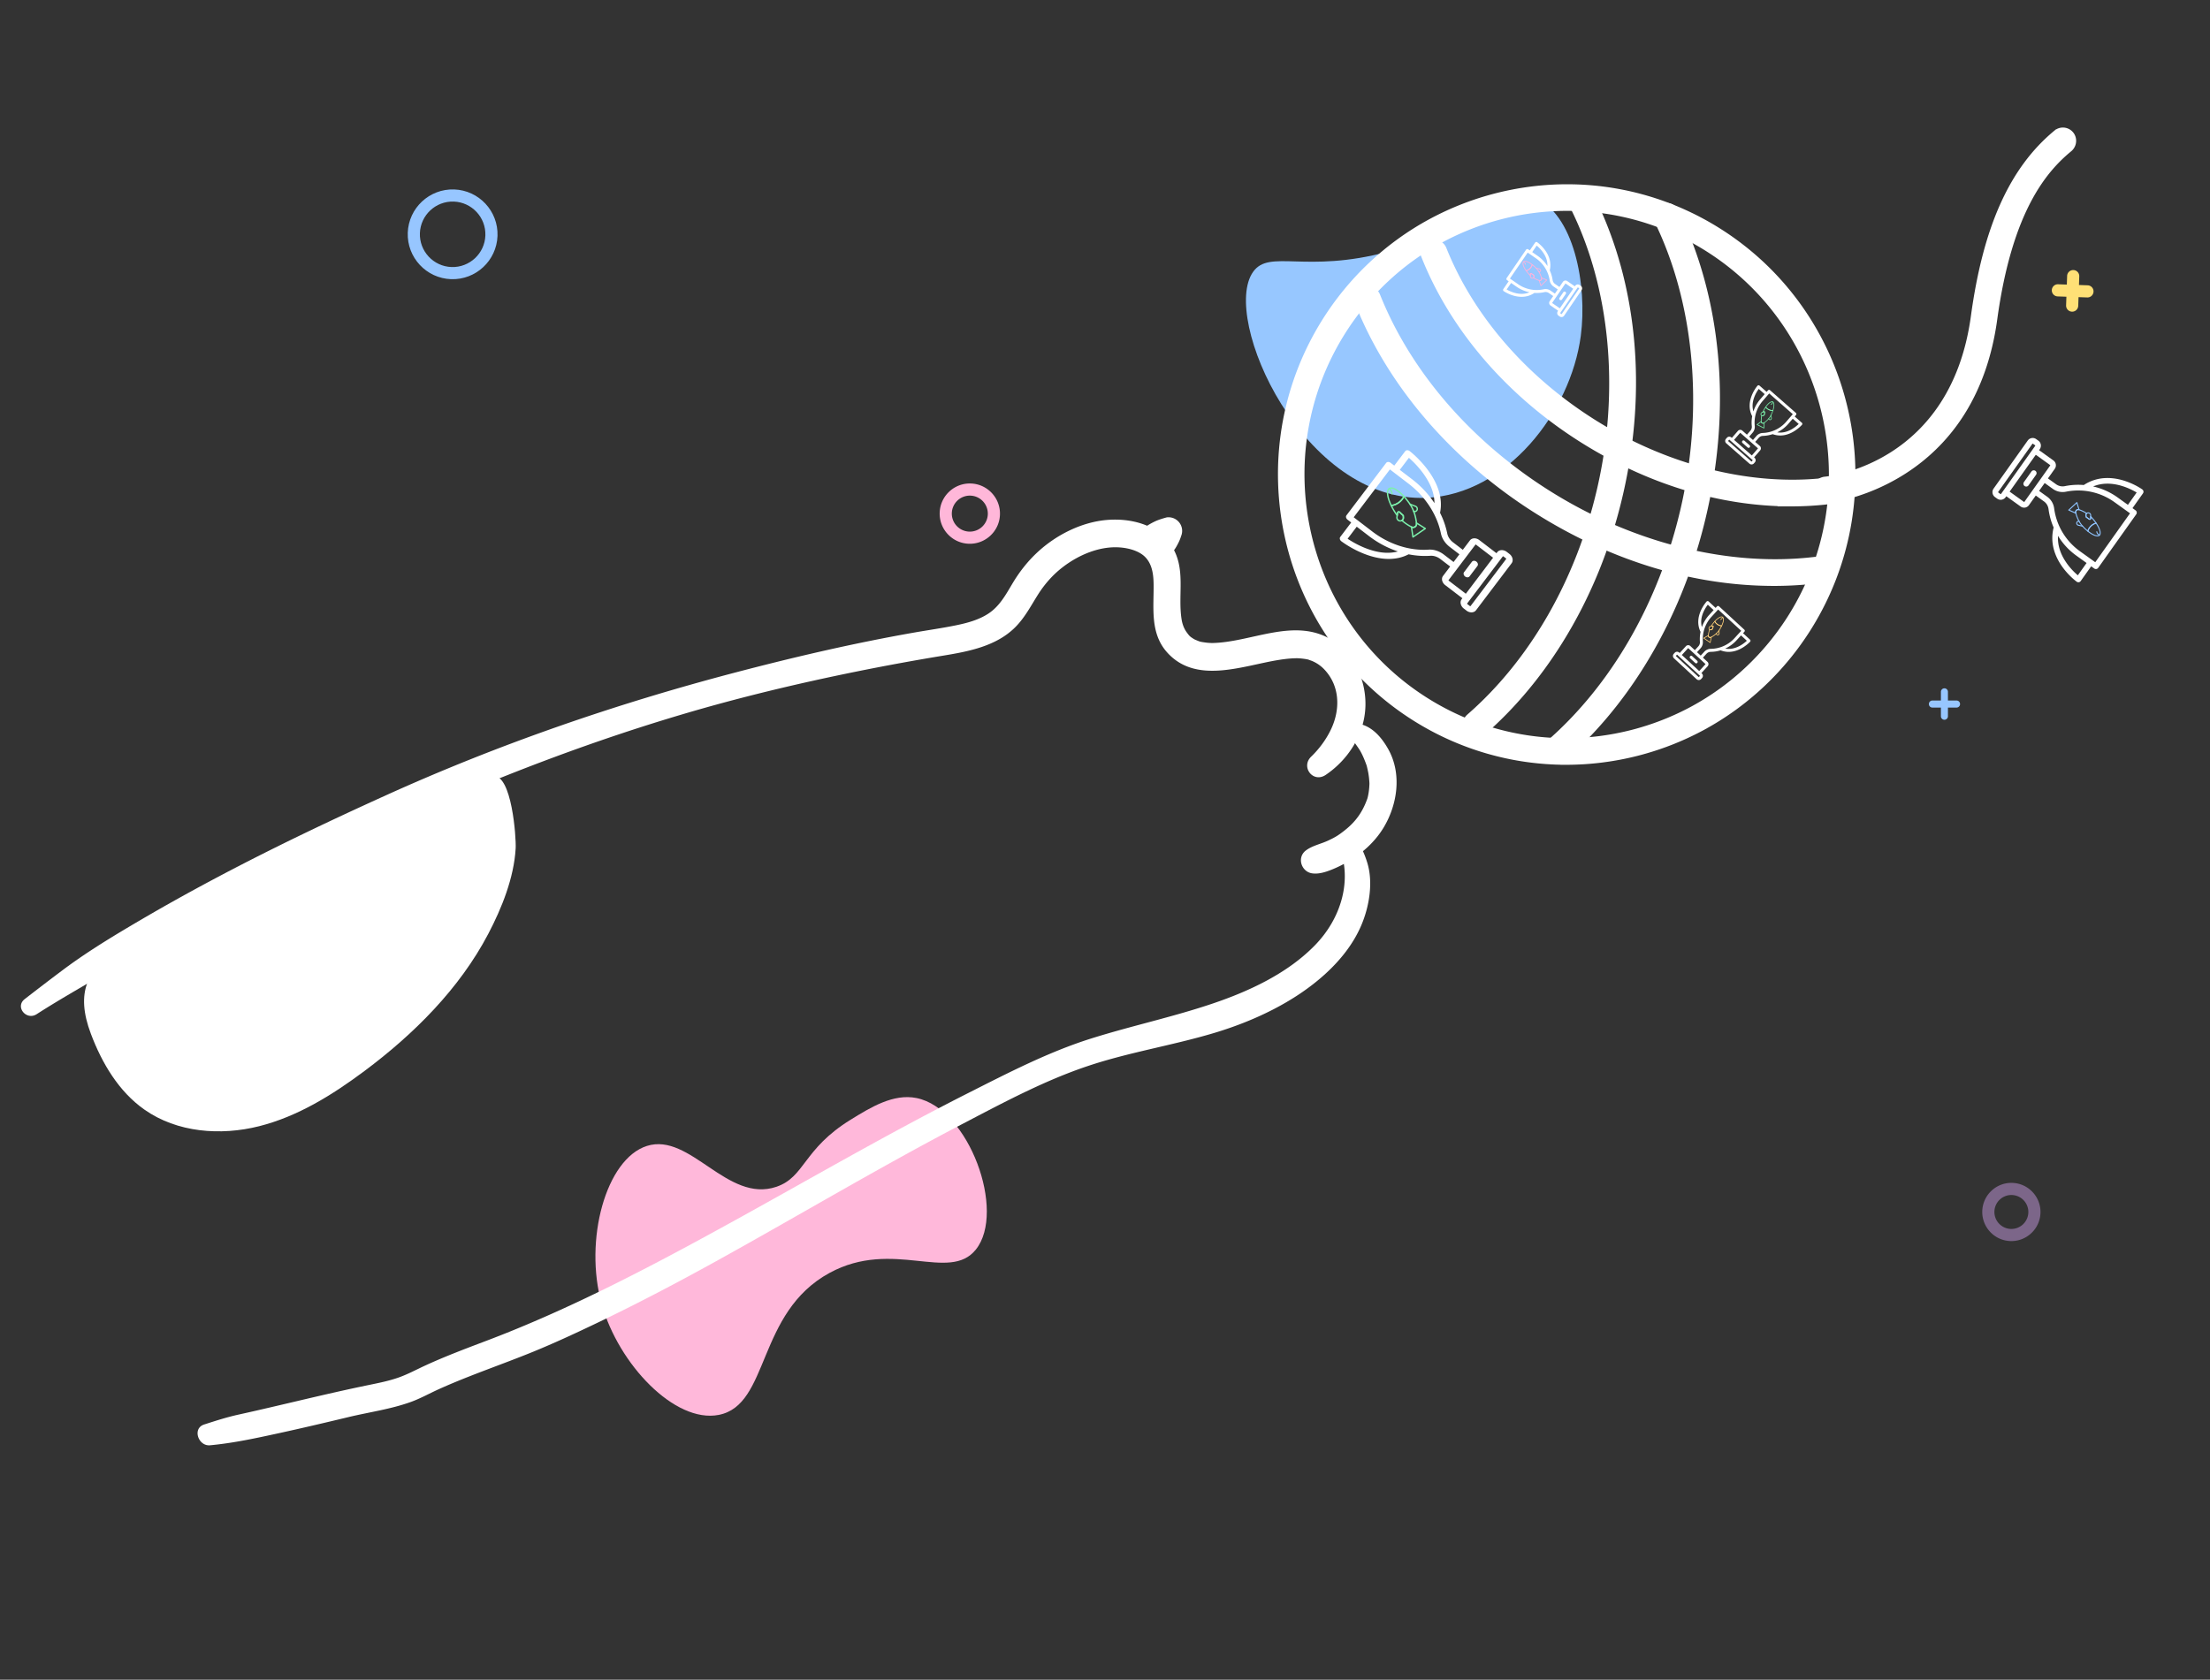 <svg width="584" height="444" viewBox="0 0 584 444" fill="none" xmlns="http://www.w3.org/2000/svg">
    <rect x="0" y="0" width="584" height="444" fill="#333333" stroke="none"/>
    <g clip-path="url(#e1gwrdp3za)">
        <path d="m549.454 73.036-.273 7.807a1.605 1.605 0 0 1-3.208-.112l.273-7.807a1.605 1.605 0 0 1 3.208.112z" fill="#FFE076"/>
        <path d="M553.221 77.076a1.605 1.605 0 0 1-1.66 1.548l-7.807-.273a1.605 1.605 0 1 1 .112-3.208l7.807.273a1.605 1.605 0 0 1 1.548 1.66z" fill="#FFE076"/>
        <path d="M405.272 52.173c10.638 4.03 14.238 23.22 12.458 36.606-2.69 20.231-19.616 41.851-40.7 42.806-32.668 1.481-54.528-47.59-45.888-59.734 4.321-6.072 13.827.517 35.595-5.306 22.985-6.148 29.069-17.958 38.535-14.372z" fill="#97C7FF"/>
        <path d="M413.88 200.655c-14.052 0-27.784-3.987-39.71-11.531-34.919-22.09-45.459-68.631-23.497-103.751 6.85-10.955 16.435-19.977 27.716-26.096a75.185 75.185 0 0 1 35.737-9.069c14.053 0 27.785 3.987 39.711 11.53 34.921 22.09 45.462 68.635 23.497 103.756-6.851 10.954-16.435 19.976-27.716 26.095a75.19 75.19 0 0 1-35.738 9.069v-.003zm.24-146.42a71.146 71.146 0 0 0-33.816 8.581c-10.68 5.79-19.751 14.333-26.237 24.702-20.788 33.238-10.811 77.287 22.239 98.193 11.287 7.14 24.284 10.914 37.587 10.914a71.149 71.149 0 0 0 33.816-8.581c10.68-5.79 19.751-14.333 26.237-24.702 20.788-33.238 10.811-77.29-22.239-98.193-11.288-7.14-24.285-10.913-37.587-10.913z" fill="#fff" stroke="#fff" stroke-width="3" stroke-miterlimit="10"/>
        <path d="M473.326 132.349c-18.568 0-37.587-5.821-54.996-16.832-19.085-12.072-33.729-29.089-41.243-47.922a2.03 2.03 0 0 1 1.118-2.624 1.996 1.996 0 0 1 2.603 1.121c7.2 18.05 21.283 34.387 39.658 46.012 16.509 10.443 35.392 16.196 53.162 16.196 3.114 0 6.209-.178 9.192-.535.081-.01.162-.016.24-.016a2.01 2.01 0 0 1 1.987 1.782c.053.46-.05.914-.296 1.306-.324.52-.857.858-1.464.93-3.26.388-6.61.585-9.964.585l.003-.003z" fill="#fff" stroke="#fff" stroke-width="3" stroke-miterlimit="10"/>
        <path d="M468.718 153.371c-21.056 0-42.625-6.601-62.373-19.093-21.647-13.694-38.263-32.994-46.782-54.348a2.017 2.017 0 0 1 1.115-2.624 1.996 1.996 0 0 1 2.606 1.121c8.208 20.571 24.26 39.194 45.197 52.438 18.814 11.9 40.33 18.454 60.589 18.454 3.549 0 7.074-.203 10.478-.607.081-.01.161-.016.239-.016 1.012 0 1.866.764 1.987 1.782.053.46-.05.911-.296 1.306a1.99 1.99 0 0 1-1.463.93 96.29 96.29 0 0 1-11.294.661l-.003-.004z" fill="#fff" stroke="#fff" stroke-width="3" stroke-miterlimit="10"/>
        <path d="M390.022 193.578a2.003 2.003 0 0 1-1.519-.699c-.72-.833-.626-2.11.211-2.85 16.859-14.677 29.239-36.26 34.847-60.761 5.954-26.014 3.46-53.046-6.844-74.162a2.017 2.017 0 0 1-.093-1.547 1.966 1.966 0 0 1 1.005-1.143 1.992 1.992 0 0 1 2.691.917c10.857 22.26 13.398 49.548 7.146 76.84-3.232 14.145-8.597 27.276-15.952 39.035-5.742 9.181-12.53 17.214-20.181 23.881a2.005 2.005 0 0 1-1.311.492v-.003z" fill="#fff" stroke="#fff" stroke-width="3" stroke-miterlimit="10"/>
        <path d="M411.065 200.573a1.992 1.992 0 0 1-1.516-.698c-.729-.845-.635-2.101.215-2.856 17.369-15.125 30.117-37.353 35.887-62.581 6.134-26.791 3.562-54.633-7.053-76.388a1.999 1.999 0 0 1-.097-1.538 2.014 2.014 0 0 1 1.897-1.368 1.99 1.99 0 0 1 1.802 1.13c11.173 22.898 13.785 50.979 7.355 79.066-3.325 14.555-8.849 28.071-16.413 40.168-5.91 9.451-12.897 17.719-20.766 24.574a1.998 1.998 0 0 1-1.311.491zM482.509 131.522c-1.025 0-1.896-.807-1.99-1.838a2.022 2.022 0 0 1 1.815-2.189c1.408-.131 34.514-3.714 39.976-43.773 3.182-23.267 10.029-38.534 21.547-48.05a1.999 1.999 0 0 1 2.825.282c.694.848.563 2.126-.29 2.85-6.713 5.539-16.117 16.296-20.106 45.47-1.27 9.275-4.085 17.449-8.367 24.294-12.891 20.615-34.999 22.92-35.22 22.942a2.015 2.015 0 0 1-.187.009l-.003.003z" fill="#fff" stroke="#fff" stroke-width="3" stroke-miterlimit="10"/>
        <path d="m549.833 153.587 2.768-3.898.816.585c.336.241.8.163 1.04-.175l10.051-14.152a.751.751 0 0 0-.174-1.046l-.816-.585 2.768-3.899a.751.751 0 0 0-.174-1.046c-.084-.063-2.118-1.509-5.038-2.38-1.732-.517-3.423-.72-5.02-.607a11.134 11.134 0 0 0-5.402 1.822 17.637 17.637 0 0 0-5.032.301 2.945 2.945 0 0 1-2.292-.501l-2.152-1.547 1.809-2.546a1.584 1.584 0 0 0-.364-2.199l-3.793-2.724.187-.263a1.617 1.617 0 0 0-.37-2.245l-.573-.411a1.598 1.598 0 0 0-2.233.373l-9.027 12.708a1.618 1.618 0 0 0 .371 2.245l.573.41a1.597 1.597 0 0 0 2.232-.372l.187-.263 3.793 2.724a1.564 1.564 0 0 0 2.186-.366l1.809-2.546 2.151 1.547a2.966 2.966 0 0 1 1.215 2.02 17.936 17.936 0 0 0 1.351 4.885 11.312 11.312 0 0 0 .038 5.731c.414 1.556 1.152 3.097 2.198 4.578 1.765 2.499 3.786 3.961 3.874 4.024.336.241.8.163 1.04-.175l.003-.007zm10.78-25.171c1.781.526 3.226 1.3 4.007 1.769l-2.313 3.257-2.694-1.935a17.754 17.754 0 0 0-6.495-2.922c2.223-.924 4.736-.98 7.495-.169zm-31.982 2.17-.573-.41a.109.109 0 0 1-.025-.15l9.027-12.708a.107.107 0 0 1 .149-.025l.573.41c.047.034.059.1.025.15l-.623.877-7.781 10.957-.623.877a.107.107 0 0 1-.149.025v-.003zm6.212 2.086-3.793-2.725 6.916-9.736 3.793 2.725c.034.025.04.069.015.103l-2.242 3.157-2.345 3.303-2.242 3.157a.07.07 0 0 1-.102.016zm7.971 1.678a4.48 4.48 0 0 0-1.828-3.044l-2.151-1.547 1.479-2.082 2.151 1.547a4.427 4.427 0 0 0 3.457.751 16.435 16.435 0 0 1 12.826 2.753l4.116 2.956-9.186 12.931-4.116-2.957a16.615 16.615 0 0 1-6.748-11.308zm3.298 14.484c-1.66-2.361-2.42-4.77-2.273-7.184a17.882 17.882 0 0 0 4.854 5.23l2.693 1.935-2.313 3.257a17.71 17.71 0 0 1-2.964-3.238h.003z" fill="#fff"/>
        <path d="M538.034 125.5a.75.75 0 0 0-.174-1.045.74.74 0 0 0-1.04.175l-1.99 2.8a.75.75 0 0 0 .175 1.045.74.74 0 0 0 1.04-.175l1.989-2.8zM371.33 119.266l-2.887 3.811-.974-.746c-.402-.307-.928-.288-1.18.041l-10.475 13.838c-.249.329-.128.846.274 1.153l.974.745-2.886 3.811c-.249.329-.128.846.274 1.153.103.078 2.535 1.929 5.941 3.282 2.021.801 3.97 1.262 5.789 1.368 2.229.128 4.262-.276 6.053-1.202 1.93.388 3.852.519 5.739.391.893-.063 1.862.254 2.662.867l2.575 1.973-1.884 2.49c-.523.692-.264 1.779.576 2.421l4.54 3.476-.196.26c-.535.704-.271 1.816.589 2.473l.685.527c.859.657 1.993.62 2.528-.088l9.404-12.426c.535-.705.271-1.816-.589-2.474l-.685-.526c-.859-.658-1.993-.62-2.528.088l-.196.259-4.54-3.476c-.841-.645-1.953-.604-2.476.085l-1.884 2.49-2.575-1.973c-.8-.611-1.36-1.469-1.538-2.349a21.784 21.784 0 0 0-1.903-5.458c.411-1.979.256-4.062-.46-6.188-.586-1.738-1.545-3.501-2.853-5.249-2.204-2.943-4.624-4.81-4.726-4.888-.402-.307-.928-.288-1.177.041h.009zm-10.503 25.619a25.733 25.733 0 0 1-4.714-2.477l2.41-3.185 3.226 2.468a26.09 26.09 0 0 0 7.647 4.071c-2.478.679-5.349.385-8.566-.88l-.003.003zm36.453 2.192.686.526c.056.044.074.119.04.166l-9.404 12.426c-.034.047-.112.05-.168.006l-.685-.526c-.056-.044-.075-.119-.04-.166l.647-.855 8.109-10.713.647-.855c.035-.047.112-.05.168-.006v-.003zm-7.264-3.128 4.54 3.476-7.205 9.52-4.54-3.477c-.041-.031-.053-.081-.028-.112l2.335-3.085 2.444-3.228 2.336-3.085c.025-.031.077-.035.115-.003l.003-.006zm-9.248-2.941c.271 1.331 1.115 2.624 2.313 3.542l2.576 1.973-1.542 2.035-2.575-1.973c-1.202-.92-2.662-1.393-4.014-1.299-5.032.347-10.456-1.397-14.881-4.785l-4.926-3.771 9.572-12.645 4.926 3.77c4.428 3.389 7.542 8.183 8.551 13.153zm-4.833-16.087c2.071 2.781 3.117 5.487 3.127 8.07a26.21 26.21 0 0 0-5.939-6.329l-3.225-2.467 2.41-3.182a26.235 26.235 0 0 1 3.627 3.911v-.003z" fill="#fff"/>
        <path d="M386.887 151.233c-.25.328-.128.845.274 1.152.401.307.928.288 1.18-.041l2.074-2.74c.249-.329.127-.845-.274-1.152-.402-.307-.928-.288-1.181.04l-2.073 2.741zM476.138 111.744l-1.881-1.651.346-.398a.394.394 0 0 0-.038-.554l-6.825-5.99a.387.387 0 0 0-.551.037l-.346.398-1.881-1.651a.388.388 0 0 0-.551.038c-.037.041-.89 1.033-1.488 2.521-.355.883-.548 1.757-.57 2.599a5.93 5.93 0 0 0 .67 2.925 9.309 9.309 0 0 0-.1 2.652 1.56 1.56 0 0 1-.377 1.178l-.909 1.049-1.227-1.077a.819.819 0 0 0-1.158.078l-1.604 1.851-.128-.113a.835.835 0 0 0-1.183.081l-.243.279a.847.847 0 0 0 .081 1.19l6.128 5.377a.836.836 0 0 0 1.184-.081l.242-.279a.845.845 0 0 0-.081-1.19l-.127-.113 1.603-1.851a.83.83 0 0 0-.077-1.164l-1.227-1.078.909-1.049c.283-.326.685-.52 1.108-.535a9.355 9.355 0 0 0 2.6-.461c.96.348 1.959.439 2.974.273.828-.138 1.663-.448 2.485-.921 1.386-.798 2.245-1.785 2.282-1.826a.393.393 0 0 0-.037-.554l-.003.01zm-12.502-6.931a9.252 9.252 0 0 1 1.121-2.01l1.569 1.378-1.139 1.315a9.356 9.356 0 0 0-1.844 3.257c-.364-1.212-.268-2.534.293-3.936v-.004zm-.501 16.879-.243.279c-.022.022-.056.025-.078.006l-6.128-5.376c-.022-.022-.025-.057-.006-.079l.243-.278c.021-.022.056-.025.077-.007l.424.37 5.284 4.638.424.369c.021.022.024.057.006.078h-.003zm1.398-3.15-1.604 1.851-4.695-4.121 1.603-1.851a.035.035 0 0 1 .053-.003l1.523 1.337 1.594 1.397 1.523 1.337a.037.037 0 0 1 .003.053zm1.276-4.096a2.325 2.325 0 0 0-1.672.805l-.909 1.049-1.003-.88.91-1.049a2.346 2.346 0 0 0 .563-1.776 8.738 8.738 0 0 1 2.077-6.585l1.741-2.008 6.237 5.474-1.741 2.008a8.623 8.623 0 0 1-6.206 2.962h.003zm7.676-.993c-1.308.749-2.594 1.028-3.839.827a9.31 9.31 0 0 0 2.958-2.28l1.139-1.315 1.57 1.378a9.354 9.354 0 0 1-1.828 1.39z" fill="#fff"/>
        <path d="M460.98 116.504a.387.387 0 0 0-.551.037.396.396 0 0 0 .037.554l1.351 1.187a.39.39 0 0 0 .552-.037.397.397 0 0 0-.038-.555l-1.351-1.186zM405.666 64.125l-1.414 2.067-.432-.298a.392.392 0 0 0-.545.1l-5.135 7.507a.397.397 0 0 0 .1.548l.432.297-1.413 2.067a.397.397 0 0 0 .099.548 9.59 9.59 0 0 0 2.663 1.2c.912.253 1.799.344 2.634.272a5.84 5.84 0 0 0 2.812-1.005 9.303 9.303 0 0 0 2.631-.204c.411-.09.85-.003 1.205.242l1.14.789-.925 1.35a.827.827 0 0 0 .212 1.145l2.011 1.39-.096.142a.847.847 0 0 0 .214 1.171l.306.21a.835.835 0 0 0 1.164-.216l4.609-6.74a.847.847 0 0 0-.215-1.17l-.305-.21a.837.837 0 0 0-1.165.216l-.097.14-2.011-1.39a.817.817 0 0 0-1.14.213l-.925 1.35-1.139-.79a1.55 1.55 0 0 1-.654-1.045 9.36 9.36 0 0 0-.754-2.546 5.95 5.95 0 0 0-.071-3.003c-.231-.811-.632-1.61-1.196-2.377-.947-1.294-2.021-2.039-2.064-2.07a.392.392 0 0 0-.545.1h.009zm-5.415 13.284a9.187 9.187 0 0 1-2.114-.89l1.18-1.725 1.429.99a9.251 9.251 0 0 0 3.429 1.468c-1.156.505-2.473.558-3.924.157zm16.731-1.434.305.21a.059.059 0 0 1 .015.078l-4.608 6.74a.059.059 0 0 1-.078.015l-.305-.21a.06.06 0 0 1-.016-.078l.318-.464 3.976-5.812.318-.463a.06.06 0 0 1 .078-.016h-.003zm-3.273-1.034 2.012 1.39-3.532 5.165-2.011-1.39a.036.036 0 0 1-.009-.054l1.146-1.675 1.198-1.75 1.146-1.676c.013-.019.038-.022.053-.01h-.003zm-4.191-.804a2.35 2.35 0 0 0 .984 1.578l1.139.79-.753 1.105-1.14-.79a2.306 2.306 0 0 0-1.818-.36 8.605 8.605 0 0 1-6.742-1.321l-2.182-1.51 4.692-6.858 2.183 1.51a8.683 8.683 0 0 1 3.637 5.859v-.003zm-1.862-7.554c.89 1.222 1.311 2.474 1.258 3.743a9.382 9.382 0 0 0-2.591-2.694l-1.429-.99 1.18-1.725a9.46 9.46 0 0 1 1.582 1.67v-.004z" fill="#fff"/>
        <path d="M412.105 78.727a.399.399 0 0 0 .1.548.39.39 0 0 0 .545-.1l1.015-1.484a.397.397 0 0 0-.1-.548.389.389 0 0 0-.544.1l-1.016 1.484zM462.443 169.073l-1.837-1.697.355-.389a.39.39 0 0 0-.025-.554l-6.673-6.163a.385.385 0 0 0-.551.025l-.355.389-1.837-1.698a.388.388 0 0 0-.551.022c-.037.041-.915 1.012-1.554 2.484-.377.873-.591 1.741-.635 2.583a5.927 5.927 0 0 0 .598 2.944 9.4 9.4 0 0 0-.168 2.649c.031.423-.116.849-.405 1.168l-.937 1.027-1.199-1.108a.819.819 0 0 0-1.159.05l-1.65 1.807-.124-.116a.838.838 0 0 0-1.184.05l-.249.272a.849.849 0 0 0 .05 1.19l5.991 5.534a.837.837 0 0 0 1.183-.05l.249-.273a.848.848 0 0 0-.049-1.19l-.125-.116 1.65-1.806a.828.828 0 0 0-.049-1.165l-1.199-1.109.937-1.027c.29-.32.701-.504 1.121-.507a9.214 9.214 0 0 0 2.612-.395c.95.373 1.95.489 2.965.348.831-.116 1.675-.404 2.506-.858 1.405-.765 2.292-1.726 2.33-1.767a.394.394 0 0 0-.025-.554h-.007zm-12.321-7.249a9.378 9.378 0 0 1 1.171-1.983l1.535 1.419-1.174 1.284a9.43 9.43 0 0 0-1.927 3.21c-.334-1.222-.203-2.54.392-3.93h.003zm-.928 16.86-.249.272c-.022.022-.056.025-.078.003l-5.991-5.533c-.022-.022-.025-.056-.003-.078l.249-.273c.022-.022.056-.025.078-.003l.414.382 5.166 4.77.414.382c.022.021.025.056.003.078h-.003zm1.476-3.113-1.65 1.807-4.59-4.24 1.65-1.807c.016-.016.038-.016.053 0l1.489 1.375 1.557 1.437 1.488 1.375c.016.016.016.037 0 .053h.003zm1.38-4.062a2.327 2.327 0 0 0-1.691.761l-.938 1.028-.98-.905.937-1.028c.436-.479.66-1.121.61-1.76a8.723 8.723 0 0 1 2.245-6.529l1.794-1.963 6.097 5.63-1.794 1.964a8.617 8.617 0 0 1-6.277 2.802h-.003zm7.697-.795c-1.327.717-2.619.958-3.858.727a9.335 9.335 0 0 0 3.014-2.205l1.174-1.284 1.535 1.419a9.254 9.254 0 0 1-1.865 1.343z" fill="#fff"/>
        <path d="M447.167 173.442a.384.384 0 0 0-.551.025.393.393 0 0 0 .025.554l1.32 1.218a.385.385 0 0 0 .551-.025.393.393 0 0 0-.025-.554l-1.32-1.218z" fill="#fff"/>
        <path d="M373.226 142.041a.163.163 0 0 1-.028-.075l-.386-2.649a.182.182 0 0 1 .072-.172.176.176 0 0 1 .187-.013l.024.013c.24.122.514.106.735-.047a.72.72 0 0 0 .315-.67l-.019-.173a.183.183 0 0 1 .084-.172.176.176 0 0 1 .19 0l2.342 1.475c.05.031.084.088.084.15 0 .06-.028.119-.078.154l-3.266 2.233a.179.179 0 0 1-.246-.047l-.01-.007zm-.018-2.48.302 2.067 2.805-1.916-1.812-1.143a1.08 1.08 0 0 1-1.292.989l-.003.003z" fill="#7BF0AB"/>
        <path d="M368.742 135.891a17.49 17.49 0 0 1-1.27-2.195.18.18 0 0 1 .006-.169.173.173 0 0 1 .143-.088c.586-.038 1.227-.279 1.816-.68.651-.444 1.149-1.033 1.373-1.619a.176.176 0 0 1 .134-.112.176.176 0 0 1 .165.053 17.658 17.658 0 0 1 1.635 2.079c1.174 1.738 1.594 3.708 1.737 5.055l.019.175c.037.404-.137.777-.467 1.005a1.06 1.06 0 0 1-1.099.069l-.025-.012a12.456 12.456 0 0 1-2.566-1.748.172.172 0 0 1-.059-.15.19.19 0 0 1 .084-.138.643.643 0 0 0 .308-.611l-.031-.425-.916-.855a.138.138 0 0 0-.14-.032.131.131 0 0 0-.09.11l-.103.67a.177.177 0 0 1-.13.147.178.178 0 0 1-.187-.062c-.119-.154-.231-.31-.337-.464v-.003zm-.837-2.123c.32.639.703 1.284 1.133 1.923.022.034.047.065.069.1l.037-.241a.5.5 0 0 1 .327-.398.49.49 0 0 1 .501.106l.966.902a.182.182 0 0 1 .056.119l.034.498c.022.307-.087.592-.293.796.688.588 1.47 1.111 2.329 1.556l.025.013c.24.122.514.106.735-.047a.713.713 0 0 0 .312-.671l-.019-.172c-.14-1.306-.545-3.213-1.679-4.888a17.807 17.807 0 0 0-1.419-1.835c-.284.563-.776 1.108-1.392 1.528-.551.376-1.159.626-1.728.714l.006-.003z" fill="#7BF0AB"/>
        <path d="m367.481 133.718-.012-.022c-.511-1.062-.838-2.048-.944-2.853-.118-.902.05-1.538.486-1.835.436-.298 1.121-.216 1.943.26.663.385 1.404 1.011 2.146 1.813.046.05.059.122.037.188-.249.651-.797 1.303-1.507 1.788-.639.435-1.345.698-1.993.742a.176.176 0 0 1-.159-.078l.003-.003zm3.282-2.477c-.691-.736-1.373-1.309-1.983-1.663-.685-.398-1.24-.495-1.563-.273-.312.213-.43.743-.334 1.491.097.739.393 1.647.857 2.631.551-.063 1.149-.298 1.694-.671.61-.416 1.089-.964 1.329-1.515zM373.429 135.271a.168.168 0 0 1-.022-.154.182.182 0 0 1 .224-.119l.05.016c.193.06.392.006.529-.144a.509.509 0 0 0 .094-.545l-.019-.044a.51.51 0 0 0-.293-.285l-1.466-.566a.18.18 0 0 1-.103-.232.177.177 0 0 1 .23-.103l1.467.566a.892.892 0 0 1 .495.483l.019.043a.876.876 0 0 1-.162.927.855.855 0 0 1-.9.245l-.05-.016a.169.169 0 0 1-.093-.072zM369.138 137.394a1.035 1.035 0 0 1-.165-.736l.168-1.111a.5.5 0 0 1 .327-.398.485.485 0 0 1 .501.106l.966.902a.185.185 0 0 1 .056.119l.034.498c.028.388-.153.742-.48.943-.395.247-.89.197-1.23-.119l-.028-.025a1.023 1.023 0 0 1-.152-.179h.003zm1.507-1.018-.916-.854a.138.138 0 0 0-.14-.032.131.131 0 0 0-.09.11l-.168 1.112a.675.675 0 0 0 .205.594l.028.026a.645.645 0 0 0 .801.078.645.645 0 0 0 .308-.611l-.031-.426.003.003z" fill="#7BF0AB"/>
        <path d="M367.687 130.624a.18.18 0 0 1-.031-.101c0-.31-.113-.607-.318-.842l-.358-.404a.179.179 0 1 1 .268-.238l.358.404c.261.298.408.683.408 1.08a.18.18 0 0 1-.178.182.183.183 0 0 1-.149-.078v-.003z" fill="#7BF0AB"/>
        <path d="M450.144 168.628s.019-.022.031-.028l1.208-.704a.096.096 0 0 1 .097 0 .09.09 0 0 1 .043.087v.016a.375.375 0 0 0 .548.373c.025-.013.053-.029.081-.041a.095.095 0 0 1 .1.006.098.098 0 0 1 .037.094l-.261 1.434a.096.096 0 0 1-.056.069.093.093 0 0 1-.091-.009l-1.715-1.168a.09.09 0 0 1-.041-.082c0-.018.006-.034.016-.05l.003.003zm1.199-.491-.944.548 1.473 1.002.202-1.112a.555.555 0 0 1-.488-.072.556.556 0 0 1-.24-.369l-.003.003z" fill="#FFD079"/>
        <path d="M452.252 165.24c.258-.382.532-.736.819-1.049a.092.092 0 0 1 .084-.028c.031.003.056.025.071.053.131.279.374.548.682.758.34.232.723.363 1.05.36.031 0 .062.016.081.044a.098.098 0 0 1 .006.091c-.19.4-.424.808-.691 1.205-.614.912-1.489 1.5-2.112 1.832l-.081.044a.554.554 0 0 1-.576-.034.564.564 0 0 1-.246-.526v-.013a6.61 6.61 0 0 1 .349-1.597.102.102 0 0 1 .062-.06c.028-.009.06 0 .085.016a.337.337 0 0 0 .355.034l.202-.097.237-.613a.072.072 0 0 0-.013-.076.073.073 0 0 0-.072-.021l-.342.078a.091.091 0 0 1-.097-.038.098.098 0 0 1-.006-.103c.05-.088.106-.172.159-.254l-.006-.006zm.865-.824c-.246.282-.485.595-.713.927-.012.019-.025.035-.034.054l.125-.029a.256.256 0 0 1 .255.085.268.268 0 0 1 .047.266l-.249.648a.092.092 0 0 1-.047.05l-.234.113a.534.534 0 0 1-.442.013 6.528 6.528 0 0 0-.302 1.443v.013a.381.381 0 0 0 .165.351.375.375 0 0 0 .386.022l.081-.044c.604-.323 1.451-.893 2.043-1.773.233-.347.439-.701.613-1.052a2.183 2.183 0 0 1-1.009-.385 2.284 2.284 0 0 1-.681-.708l-.004.006z" fill="#FFD079"/>
        <path d="m453.061 164.2.01-.009c.414-.457.828-.808 1.199-1.015.414-.231.753-.272.984-.116.23.157.323.508.252 1.003-.059.4-.218.886-.461 1.402a.094.094 0 0 1-.084.054c-.364.006-.788-.138-1.158-.392a2.163 2.163 0 0 1-.748-.833.096.096 0 0 1 .006-.094zm1.838 1.128c.221-.483.367-.927.42-1.297.059-.413 0-.704-.171-.82-.172-.116-.442-.066-.788.125-.339.191-.722.514-1.109.93.137.26.368.504.654.702.321.219.679.347.994.357v.003zM453.463 167.416a.102.102 0 0 1 .072-.04.091.091 0 0 1 .099.087v.029c.01.106.075.194.175.231a.264.264 0 0 0 .283-.059l.019-.019a.267.267 0 0 0 .081-.197l-.01-.83c0-.053.041-.094.094-.097.053 0 .093.041.096.094l.01.83a.48.48 0 0 1-.137.335l-.019.018a.447.447 0 0 1-.48.101.447.447 0 0 1-.292-.395v-.028a.081.081 0 0 1 .012-.06h-.003zM451.601 165.725a.532.532 0 0 1 .324-.222l.573-.131a.255.255 0 0 1 .255.084.266.266 0 0 1 .047.266l-.249.649a.1.1 0 0 1-.047.05l-.233.112a.525.525 0 0 1-.552-.053.536.536 0 0 1-.18-.626l.006-.019a.63.63 0 0 1 .056-.11zm.785.542.236-.614a.069.069 0 0 0-.012-.075.075.075 0 0 0-.072-.022l-.573.132a.353.353 0 0 0-.249.216l-.006.019a.34.34 0 0 0 .118.407.338.338 0 0 0 .355.034l.203-.097z" fill="#FFD079"/>
        <path d="M454.6 163.699s.025-.028.043-.034a.652.652 0 0 0 .346-.32l.128-.253a.09.09 0 0 1 .124-.041.092.092 0 0 1 .041.125l-.128.254a.852.852 0 0 1-.445.41.093.093 0 0 1-.122-.053.097.097 0 0 1 .01-.088h.003z" fill="#FFD079"/>
        <path d="M548.92 132.75s.025.031.028.05l.567 1.892a.133.133 0 0 1-.168.166l-.019-.007a.528.528 0 0 0-.532.113.528.528 0 0 0-.156.523c.009.041.022.081.031.125a.136.136 0 0 1-.04.135.135.135 0 0 1-.14.022l-1.866-.821a.139.139 0 0 1-.077-.1.14.14 0 0 1 .04-.119l2.142-1.982c.035-.031.081-.044.125-.031a.11.11 0 0 1 .062.037l.003-.003zm.281 1.807-.443-1.475-1.837 1.7 1.445.636a.791.791 0 0 1 .255-.651.78.78 0 0 1 .583-.21h-.003z" fill="#8FC4FF"/>
        <path d="M552.85 136.743c.436.476.828.971 1.165 1.462a.131.131 0 0 1 .012.126.137.137 0 0 1-.093.081c-.421.091-.866.338-1.249.692-.427.395-.729.877-.825 1.328a.135.135 0 0 1-.084.097.135.135 0 0 1-.128-.022 13.067 13.067 0 0 1-1.417-1.337c-1.043-1.14-1.56-2.531-1.809-3.495l-.031-.125a.791.791 0 0 1 .234-.783.778.778 0 0 1 .794-.169l.018.006a9.212 9.212 0 0 1 2.058.996.134.134 0 0 1 .06.103.148.148 0 0 1-.047.11.481.481 0 0 0-.159.479l.069.307.759.523a.1.1 0 0 0 .106.006.101.101 0 0 0 .056-.091v-.498c0-.053.035-.1.084-.122a.135.135 0 0 1 .144.025c.102.097.202.201.295.301h-.012zm.838 1.459a12.45 12.45 0 0 0-1.034-1.278l-.062-.065v.181a.368.368 0 0 1-.573.304l-.801-.551a.126.126 0 0 1-.053-.081l-.077-.361a.746.746 0 0 1 .127-.613 8.838 8.838 0 0 0-1.865-.88l-.019-.007a.532.532 0 0 0-.688.636l.031.125c.243.937.745 2.283 1.75 3.382.399.436.81.833 1.233 1.184.147-.441.449-.892.85-1.265a3.16 3.16 0 0 1 1.184-.708l-.003-.003z" fill="#8FC4FF"/>
        <path d="m554.002 138.193.013.015c.485.717.831 1.4.993 1.976.184.645.128 1.125-.159 1.391-.286.266-.794.278-1.445.022-.526-.21-1.133-.586-1.759-1.09a.132.132 0 0 1-.047-.132c.112-.501.442-1.036.906-1.465.418-.389.906-.655 1.374-.758a.131.131 0 0 1 .124.041zm-2.127 2.16c.583.461 1.143.805 1.626.996.542.216.959.226 1.171.028.211-.197.233-.588.084-1.121-.15-.529-.464-1.158-.907-1.825-.395.103-.806.341-1.164.673-.402.369-.691.82-.807 1.249h-.003zM549.5 137.704c.024.028.04.069.034.11a.13.13 0 0 1-.15.109l-.037-.006a.37.37 0 0 0-.371.163.371.371 0 0 0-.009.407l.019.031a.375.375 0 0 0 .243.176l1.13.253a.134.134 0 0 1 .1.16.133.133 0 0 1-.159.1l-1.131-.253a.646.646 0 0 1-.411-.298l-.018-.031a.634.634 0 0 1 .018-.692.63.63 0 0 1 .629-.276l.038.007a.143.143 0 0 1 .078.04h-.003zM552.402 135.691c.127.14.199.325.199.519v.83a.39.39 0 0 1-.199.326.37.37 0 0 1-.377-.022l-.8-.551a.122.122 0 0 1-.053-.082l-.078-.36a.736.736 0 0 1 .249-.739.741.741 0 0 1 .909-.047l.025.016c.05.034.093.072.131.113l-.006-.003zm-.991.908.76.523a.1.1 0 0 0 .106.006.101.101 0 0 0 .056-.091v-.83a.474.474 0 0 0-.209-.41l-.024-.016a.48.48 0 0 0-.592.029.481.481 0 0 0-.159.479l.069.307-.007.003z" fill="#8FC4FF"/>
        <path d="M554.186 140.472a.14.14 0 0 1 .034.069.927.927 0 0 0 .324.58l.305.257a.134.134 0 0 1 .016.187.132.132 0 0 1-.187.016l-.305-.257a1.198 1.198 0 0 1-.414-.742.132.132 0 0 1 .227-.11z" fill="#8FC4FF"/>
        <path d="m464.243 112.201.025-.032 1.084-.833a.09.09 0 0 1 .096-.009.1.1 0 0 1 .053.081v.013a.37.37 0 0 0 .203.319.36.36 0 0 0 .376-.025c.025-.015.047-.034.072-.05a.088.088 0 0 1 .096-.006c.032.016.05.05.047.085l-.075 1.421c0 .032-.018.06-.046.075a.085.085 0 0 1-.087 0l-1.806-.914a.094.094 0 0 1-.05-.075c0-.019 0-.035.009-.05h.003zm1.099-.627-.844.652 1.551.786.056-1.102a.553.553 0 0 1-.763-.336z" fill="#7BF0AB"/>
        <path d="M465.862 108.653c.203-.404.424-.78.661-1.121a.095.095 0 0 1 .077-.041c.032 0 .06.016.075.041.162.253.43.482.754.648.358.181.747.26 1.061.216a.097.097 0 0 1 .085.031.083.083 0 0 1 .015.088 8.887 8.887 0 0 1-.52 1.256c-.483.961-1.255 1.641-1.815 2.041l-.075.054a.546.546 0 0 1-.564.04.551.551 0 0 1-.305-.479v-.012a6.387 6.387 0 0 1 .14-1.591.098.098 0 0 1 .053-.066.095.095 0 0 1 .081.003c.109.063.24.06.349-.012l.184-.119.152-.623a.076.076 0 0 0-.021-.073c-.01-.009-.038-.028-.072-.012l-.324.122a.098.098 0 0 1-.1-.022.099.099 0 0 1-.018-.1c.037-.091.081-.182.121-.266l.006-.003zm.738-.905a8.458 8.458 0 0 0-.573.989l-.028.057.119-.044a.244.244 0 0 1 .258.05c.072.062.1.16.078.253l-.162.661a.106.106 0 0 1-.037.057l-.212.141a.498.498 0 0 1-.427.065 6.44 6.44 0 0 0-.112 1.435v.012a.374.374 0 0 0 .203.32.362.362 0 0 0 .376-.026l.072-.05c.545-.388 1.295-1.046 1.759-1.973.184-.366.34-.732.464-1.096-.32.013-.685-.075-1.027-.244a2.191 2.191 0 0 1-.748-.601l-.003-.006z" fill="#7BF0AB"/>
        <path d="m466.516 107.544.006-.012c.346-.495.704-.887 1.034-1.137.374-.279.698-.36.937-.238.24.122.377.451.368.939-.006.395-.1.887-.271 1.419-.009.034-.04.056-.075.063-.352.05-.778-.035-1.171-.232a2.148 2.148 0 0 1-.825-.711.098.098 0 0 1-.006-.091h.003zm1.918.861c.156-.495.24-.945.246-1.309.007-.407-.087-.682-.267-.773-.181-.091-.44-.01-.748.222-.305.229-.635.589-.959 1.04.165.232.417.444.719.595.34.172.701.25 1.006.222l.003.003zM467.307 110.607a.092.092 0 0 1 .062-.05c.05-.01.1.022.109.072l.007.028a.256.256 0 0 0 .196.203.253.253 0 0 0 .268-.094l.015-.018a.262.262 0 0 0 .053-.204l-.112-.802a.091.091 0 0 1 .181-.025l.112.802a.436.436 0 0 1-.094.341l-.015.019a.442.442 0 0 1-.785-.185l-.006-.028a.099.099 0 0 1 .009-.059zM465.292 109.204a.528.528 0 0 1 .287-.257l.536-.2a.245.245 0 0 1 .258.05c.072.062.1.159.078.253l-.162.661a.106.106 0 0 1-.037.057l-.212.14a.507.507 0 0 1-.539.019.514.514 0 0 1-.252-.582v-.019c.015-.041.028-.078.047-.113l-.004-.009zm.829.426.152-.623a.073.073 0 0 0-.021-.072.064.064 0 0 0-.072-.013l-.536.2a.335.335 0 0 0-.211.242v.018a.333.333 0 0 0 .158.382c.109.063.24.06.349-.012l.184-.119-.003-.003z" fill="#7BF0AB"/>
        <path d="M467.945 106.865a.106.106 0 0 1 .038-.038.662.662 0 0 0 .296-.354l.09-.263c.015-.047.068-.072.118-.056.047.015.072.069.056.119l-.09.263a.839.839 0 0 1-.38.454.09.09 0 0 1-.124-.035.085.085 0 0 1 0-.087l-.004-.003z" fill="#7BF0AB"/>
        <path d="M407.117 75.593s-.019-.022-.022-.038l-.457-1.397c-.013-.034 0-.075.021-.1a.099.099 0 0 1 .1-.025h.016c.14.047.286.013.392-.09a.392.392 0 0 0 .106-.392c-.01-.031-.016-.06-.025-.09a.098.098 0 0 1 .028-.101.102.102 0 0 1 .103-.019l1.404.576c.031.013.053.041.059.072a.101.101 0 0 1-.028.091l-1.557 1.516c-.025.025-.059.034-.09.025a.075.075 0 0 1-.047-.028h-.003zm-.243-1.337.358 1.09 1.336-1.303-1.087-.445a.586.586 0 0 1-.177.489.59.59 0 0 1-.43.169z" fill="#FFB1DA"/>
        <path d="M404.118 72.693a9.564 9.564 0 0 1-.893-1.068.097.097 0 0 1-.013-.09.108.108 0 0 1 .069-.063c.311-.075.638-.27.915-.539.309-.3.523-.667.592-1.005a.092.092 0 0 1 .062-.072.1.1 0 0 1 .094.012c.367.282.731.608 1.08.971.797.827 1.208 1.854 1.414 2.568l.025.094a.586.586 0 0 1-.159.585.584.584 0 0 1-.589.141l-.012-.003a6.854 6.854 0 0 1-1.551-.701.097.097 0 0 1-.047-.075c0-.032.01-.063.035-.082a.355.355 0 0 0 .109-.36l-.056-.228-.573-.376c-.035-.022-.069-.01-.078 0a.077.077 0 0 0-.041.069l.007.372c0 .041-.022.075-.056.091a.1.1 0 0 1-.106-.016 4.56 4.56 0 0 1-.224-.219l-.004-.006zm-.65-1.068c.233.316.501.63.794.933l.046.047v-.134a.26.26 0 0 1 .137-.245.267.267 0 0 1 .281.01l.607.394a.08.08 0 0 1 .04.06l.066.266a.551.551 0 0 1-.084.457c.426.254.899.46 1.404.62h.012v.003c.141.044.287.01.393-.094a.392.392 0 0 0 .106-.391l-.025-.09c-.2-.693-.598-1.686-1.367-2.484a9.486 9.486 0 0 0-.941-.858 2.3 2.3 0 0 1-.607.958 2.337 2.337 0 0 1-.869.548h.007z" fill="#FFB1DA"/>
        <path d="m403.234 71.638-.009-.01c-.377-.523-.645-1.027-.779-1.453-.149-.476-.115-.836.091-1.036.214-.21.585-.223 1.074-.044.395.144.856.413 1.329.776.032.022.044.06.038.098-.072.375-.308.78-.648 1.108-.305.298-.66.504-1.006.589a.089.089 0 0 1-.093-.028h.003zm1.541-1.65c-.442-.333-.865-.577-1.23-.712-.407-.15-.716-.15-.871 0-.15.145-.162.442-.041.837.122.391.368.855.71 1.34a2.1 2.1 0 0 0 .853-.523c.293-.285.498-.626.576-.946l.003.003zM406.594 71.913a.108.108 0 0 1-.028-.081.098.098 0 0 1 .109-.085h.028a.263.263 0 0 0 .274-.125.283.283 0 0 0 0-.304l-.016-.022a.271.271 0 0 0-.183-.125l-.847-.166a.1.1 0 0 1-.078-.116.099.099 0 0 1 .115-.078l.847.166a.477.477 0 0 1 .311.213l.016.022c.1.16.1.357 0 .516a.466.466 0 0 1-.464.217h-.028a.136.136 0 0 1-.059-.035l.003.003zM404.473 73.47a.58.58 0 0 1-.158-.382l-.013-.617c0-.104.053-.198.14-.245a.266.266 0 0 1 .28.01l.608.394a.082.082 0 0 1 .04.06l.066.266a.554.554 0 0 1-.172.554.55.55 0 0 1-.675.053l-.019-.012a.686.686 0 0 1-.1-.081h.003zm.72-.696-.573-.375c-.035-.022-.069-.01-.078 0a.077.077 0 0 0-.041.069l.013.616c0 .123.065.235.168.301l.019.013a.355.355 0 0 0 .442-.035.355.355 0 0 0 .109-.36l-.056-.229h-.003z" fill="#FFB1DA"/>
        <path d="M403.054 69.947s-.022-.032-.025-.05a.688.688 0 0 0-.253-.427l-.23-.184a.097.097 0 0 1-.016-.138.096.096 0 0 1 .137-.016l.231.185a.884.884 0 0 1 .321.545.1.1 0 0 1-.169.088l.004-.004z" fill="#FFB1DA"/>
        <path d="M514.749 182.874v6.448a.931.931 0 0 1-.928.933.934.934 0 0 1-.928-.933v-6.448c0-.517.418-.933.928-.933.511 0 .928.419.928.933z" fill="#97C6FF"/>
        <path d="M517.953 186.099a.931.931 0 0 1-.927.934h-6.412a.934.934 0 0 1 0-1.867h6.412a.93.93 0 0 1 .927.933z" fill="#97C6FF"/>
        <path d="M224.765 295.984c5.315-3.279 11.297-6.97 17.418-5.742 13.907 2.788 23.719 29.994 15.704 40.036-7.028 8.805-21.895-2.938-38.674 6.189-19.342 10.521-15.782 34.937-29.305 37.537-11.605 2.232-26.45-13.401-30.904-29.277-4.747-16.92 1.106-38.391 11.944-41.823 11.458-3.629 21.246 15.202 34.211 10.8 7.578-2.573 7.017-9.952 19.606-17.72z" fill="#FFB8DA"/>
        <path d="M53.5 238.015c-7.013 3.989-13.977 8.049-20.925 12.084-9.799 5.689-12.63 12.346-8.566 23.149 2.926 7.776 7.361 15.277 14.157 20.056 8.616 6.06 20.103 6.961 30.318 4.385 10.215-2.575 19.361-8.279 27.806-14.577 13.044-9.728 25.121-21.741 32.739-36.269 3.574-6.816 6.795-14.819 7.238-22.598.166-2.911-1.039-19.566-5.893-19.089-4.845.477-9.419.771-13.995 2.433-21.92 7.962-42.604 18.894-62.88 30.426z" fill="#fff"/>
        <path d="M9.679 268.082c6.7-4.31 13.667-8.15 20.475-12.279 6.694-4.06 13.5-7.941 20.381-11.675 13.938-7.562 28.169-14.592 42.507-21.359 28.391-13.399 57.425-25.119 87.548-34.033 15.031-4.447 30.296-8.095 45.657-11.211a638.683 638.683 0 0 1 23.173-4.249c6.631-1.093 13.814-2.491 18.779-7.401 2.54-2.512 4.126-5.579 6.006-8.572 1.746-2.78 3.854-5.216 6.44-7.243 4.379-3.432 10.193-5.879 15.685-5.324 2.298.232 4.697.976 6.171 2.394 1.892 1.819 2.301 4.514 2.341 7.158.098 6.322-1.035 13.042 3.603 18.191 7.655 8.499 19.94 3.492 29.414 1.972a38.254 38.254 0 0 1 3.589-.423c.224-.014 1.514-.04.923-.047.674.008 1.348.051 2.016.137.526.068 1.058.152 1.571.289-.587-.157.508.204.721.292a9.559 9.559 0 0 1 3.257 2.235c4.16 4.366 4.279 10.554 1.814 15.793-1.255 2.669-3.128 5.216-5.252 7.26-2.845 2.737.492 7.089 3.824 4.841 5.951-4.015 10.188-10.637 10.488-17.923.282-6.835-2.824-13.992-8.756-17.685-9.924-6.178-21.254.576-31.745.752-.708.012.854.049-.322-.012-.244-.013-.487-.023-.731-.042-.536-.042-1.06-.13-1.592-.207-.162-.023-.901-.206-.262-.032a7.291 7.291 0 0 1-.653-.21c-.266-.103-.526-.216-.791-.32a7.189 7.189 0 0 1-.46-.221c.269.164.295.178.076.041-1.148-.725-1.176-.746-1.951-1.787-.706-.947-1.167-2.141-1.374-3.425-1.079-6.71 1.281-13.513-2.763-19.629-3.64-5.506-10.698-7.2-16.921-6.694-6.778.55-13.553 4-18.478 8.602-2.635 2.462-4.768 5.218-6.605 8.312-1.724 2.901-3.353 5.882-6.231 7.796-2.551 1.698-5.635 2.529-8.604 3.137-3.669.752-7.387 1.273-11.075 1.921-15.996 2.809-31.746 6.483-47.446 10.608-31.395 8.248-62.337 18.918-91.918 32.31-14.805 6.703-29.524 13.704-43.895 21.297-7.211 3.81-14.35 7.758-21.383 11.888-7.094 4.166-14.16 8.431-20.732 13.394a785.744 785.744 0 0 0-9.672 7.393c-2.625 2.047.447 5.731 3.153 3.99z" fill="#fff"/>
        <path d="M356.169 193.563c.925 1.65 1.868 2.794 2.934 4.376.747 1.109 1.399 2.642 2.005 4.32.124.41.133.427.027.051.056.215.108.432.157.649.1.436.198.874.28 1.314.166.888.244 1.779.302 2.679.011.434.013.451.006.051a18.324 18.324 0 0 1-.144 2.019 17.536 17.536 0 0 1-.372 1.985c.096-.357.085-.334-.033.072-1.265 3.582-3.097 6.116-5.958 8.382-1.744 1.38-2.561 1.871-4.516 2.776-1.882.871-4.187 1.324-5.83 2.61-2.346 1.835-1.163 5.535 1.656 5.995 2.002.327 4.289-.556 6.108-1.344 1.815-.787 3.555-1.775 5.196-2.877 2.999-2.015 5.715-4.703 7.594-7.801 3.701-6.103 4.899-14.22 1.32-20.702-1.965-3.557-5.041-7.021-9.407-6.916-1.045.025-1.828 1.462-1.325 2.361z" fill="#fff"/>
        <path d="M353.78 223.876c1.907 4.093 1.97 9.105.864 13.445-1.223 4.797-3.784 9.081-7.233 12.607-7.23 7.393-17.29 12.068-26.957 15.338-10.538 3.564-21.419 5.882-32.025 9.214-11.269 3.54-21.924 9.061-32.442 14.375-21.502 10.862-42.322 23.011-63.424 34.618-20.814 11.449-41.85 22.54-64.098 30.961-5.408 2.047-10.825 4.088-16.08 6.506-2.474 1.138-4.855 2.448-7.445 3.315-2.393.802-4.876 1.307-7.346 1.812-11.578 2.369-23.043 5.317-34.586 7.858-3.073.676-6.068 1.641-9.059 2.61-3.212 1.042-1.542 5.781 1.545 5.493 6.302-.587 12.401-1.932 18.577-3.279 6.005-1.31 11.987-2.724 17.963-4.16 5.483-1.319 11.127-2.077 16.456-3.985 2.582-.925 4.988-2.283 7.484-3.412 2.714-1.226 5.469-2.358 8.24-3.447 5.482-2.155 11.029-4.141 16.485-6.364 5.596-2.281 11.09-4.826 16.542-7.431 11.09-5.296 21.971-11.02 32.719-16.977 21.477-11.902 42.575-24.493 64.343-35.868 10.764-5.625 21.719-11.508 33.268-15.361 10.831-3.614 22.167-5.394 33.102-8.651 10.55-3.143 21.417-8.224 29.602-15.714 3.959-3.624 7.37-7.885 9.478-12.856 2.074-4.892 3.144-11.22 1.577-16.413-.734-2.429-1.815-4.708-3.189-6.839-1.579-2.451-5.573.003-4.361 2.605zM306.873 147.749c.242-.01.673-.154.9-.238.044-.016.087-.034.131-.051.237-.095.411-.199.643-.338.469-.28.382-.2.764-.59.136-.14.265-.266.389-.409a10.067 10.067 0 0 0 1.183-1.675c.505-.885.942-1.779 1.235-2.759a3.582 3.582 0 0 0 .234-1.865 3.599 3.599 0 0 0-4.061-3.06c-1.128.316-2.225.636-3.28 1.152a19.209 19.209 0 0 0-2.951 1.785 2.724 2.724 0 0 0-.873 1.061c-.267.39-.423.825-.469 1.305-.082.496-.036.974.137 1.434.088.472.292.895.61 1.269.599.693 1.426 1.262 2.366 1.341.984.083 1.901-.15 2.703-.747.384-.286.783-.553 1.194-.8l-.802.479a14.031 14.031 0 0 1 3.294-1.419l-4.755-4.665a11.435 11.435 0 0 1-.997 2.365l.454-.797c-.254.446-.497.896-.749 1.343l.451-.791a11.48 11.48 0 0 1-.52.828c-.477.691-.615 1.093-.785 1.911-.085.412-.095.743-.055 1.211a2.4 2.4 0 0 0 .444 1.181c.182.374.448.683.797.927l.71.405a3.186 3.186 0 0 0 1.658.207zM356.344 179.789c.477-.024 1.289-.395 1.653-.698.122-.102.234-.217.347-.33.409-.411.845-.807 1.165-1.293.534-.809.999-1.66 1.386-2.549l.223-.841-.005-.9-.243-.868a2.534 2.534 0 0 0-.754-1.047c-.183-.229-.41-.4-.68-.512a1.686 1.686 0 0 0-.794-.325 1.673 1.673 0 0 0-.871-.109 2.536 2.536 0 0 0-1.317.246l-2.039.748-1 .367-.519.19c-.45.165-.812.376-1.232.656l-.638.653a2.68 2.68 0 0 0-.572 1.241 1.787 1.787 0 0 0-.116.926c-.039.485.048.952.262 1.402l.475.794.654.639c.368.299.782.49 1.24.571.453.162.922.2 1.406.113.503-.115.916-.235 1.354-.452l.495-.246.954-.473 1.944-.965-4.441-4.357c-.14.453-.312.894-.464 1.343-.074.218-.152.435-.235.65-.174.452-.282.923-.406 1.392l.205-.771c-.044.163-.09.326-.138.488-.021.07-.043.138-.063.208-.232.768-.211.798-.203 1.615l-.005-.759.003.562c.002.469.021.632.212 1.145l.347.58c.205.278.461.488.767.631.184.137.389.221.617.252.33.118.672.146 1.026.083z" fill="#fff"/>
        <path opacity=".42" d="M539.202 320.629c-.148 4.24-3.718 7.569-7.958 7.421-4.24-.148-7.569-3.718-7.421-7.958.148-4.24 3.718-7.569 7.958-7.421 4.24.148 7.569 3.718 7.421 7.958zm-12.171-.425a4.489 4.489 0 0 0 4.325 4.638 4.488 4.488 0 0 0 4.638-4.325 4.49 4.49 0 0 0-4.325-4.638 4.49 4.49 0 0 0-4.638 4.325z" fill="#DFABFF"/>
        <path d="M131.468 62.348c-.228 6.54-5.734 11.673-12.273 11.445-6.539-.229-11.673-5.734-11.444-12.273.228-6.539 5.733-11.673 12.272-11.445 6.539.229 11.673 5.734 11.445 12.273zm-20.51-.716c-.166 4.77 3.579 8.786 8.349 8.953 4.77.166 8.787-3.579 8.953-8.349.167-4.77-3.578-8.786-8.349-8.953-4.77-.166-8.786 3.579-8.953 8.349z" fill="#97C6FF"/>
        <path d="M264.242 136.043c-.153 4.391-3.85 7.839-8.241 7.685-4.391-.153-7.839-3.85-7.686-8.241.154-4.391 3.851-7.839 8.242-7.685 4.391.153 7.839 3.85 7.685 8.241zm-12.719-.444a4.765 4.765 0 0 0 4.59 4.922 4.764 4.764 0 0 0 4.921-4.59 4.763 4.763 0 0 0-4.589-4.921 4.764 4.764 0 0 0-4.922 4.589z" fill="#FFB7D9"/>
    </g>
    <defs>
        <clipPath id="e1gwrdp3za">
            <path fill="#fff" transform="rotate(2 -20.284 423.824)" d="M0 0h569.118v423.262H0z"/>
        </clipPath>
    </defs>
</svg>

